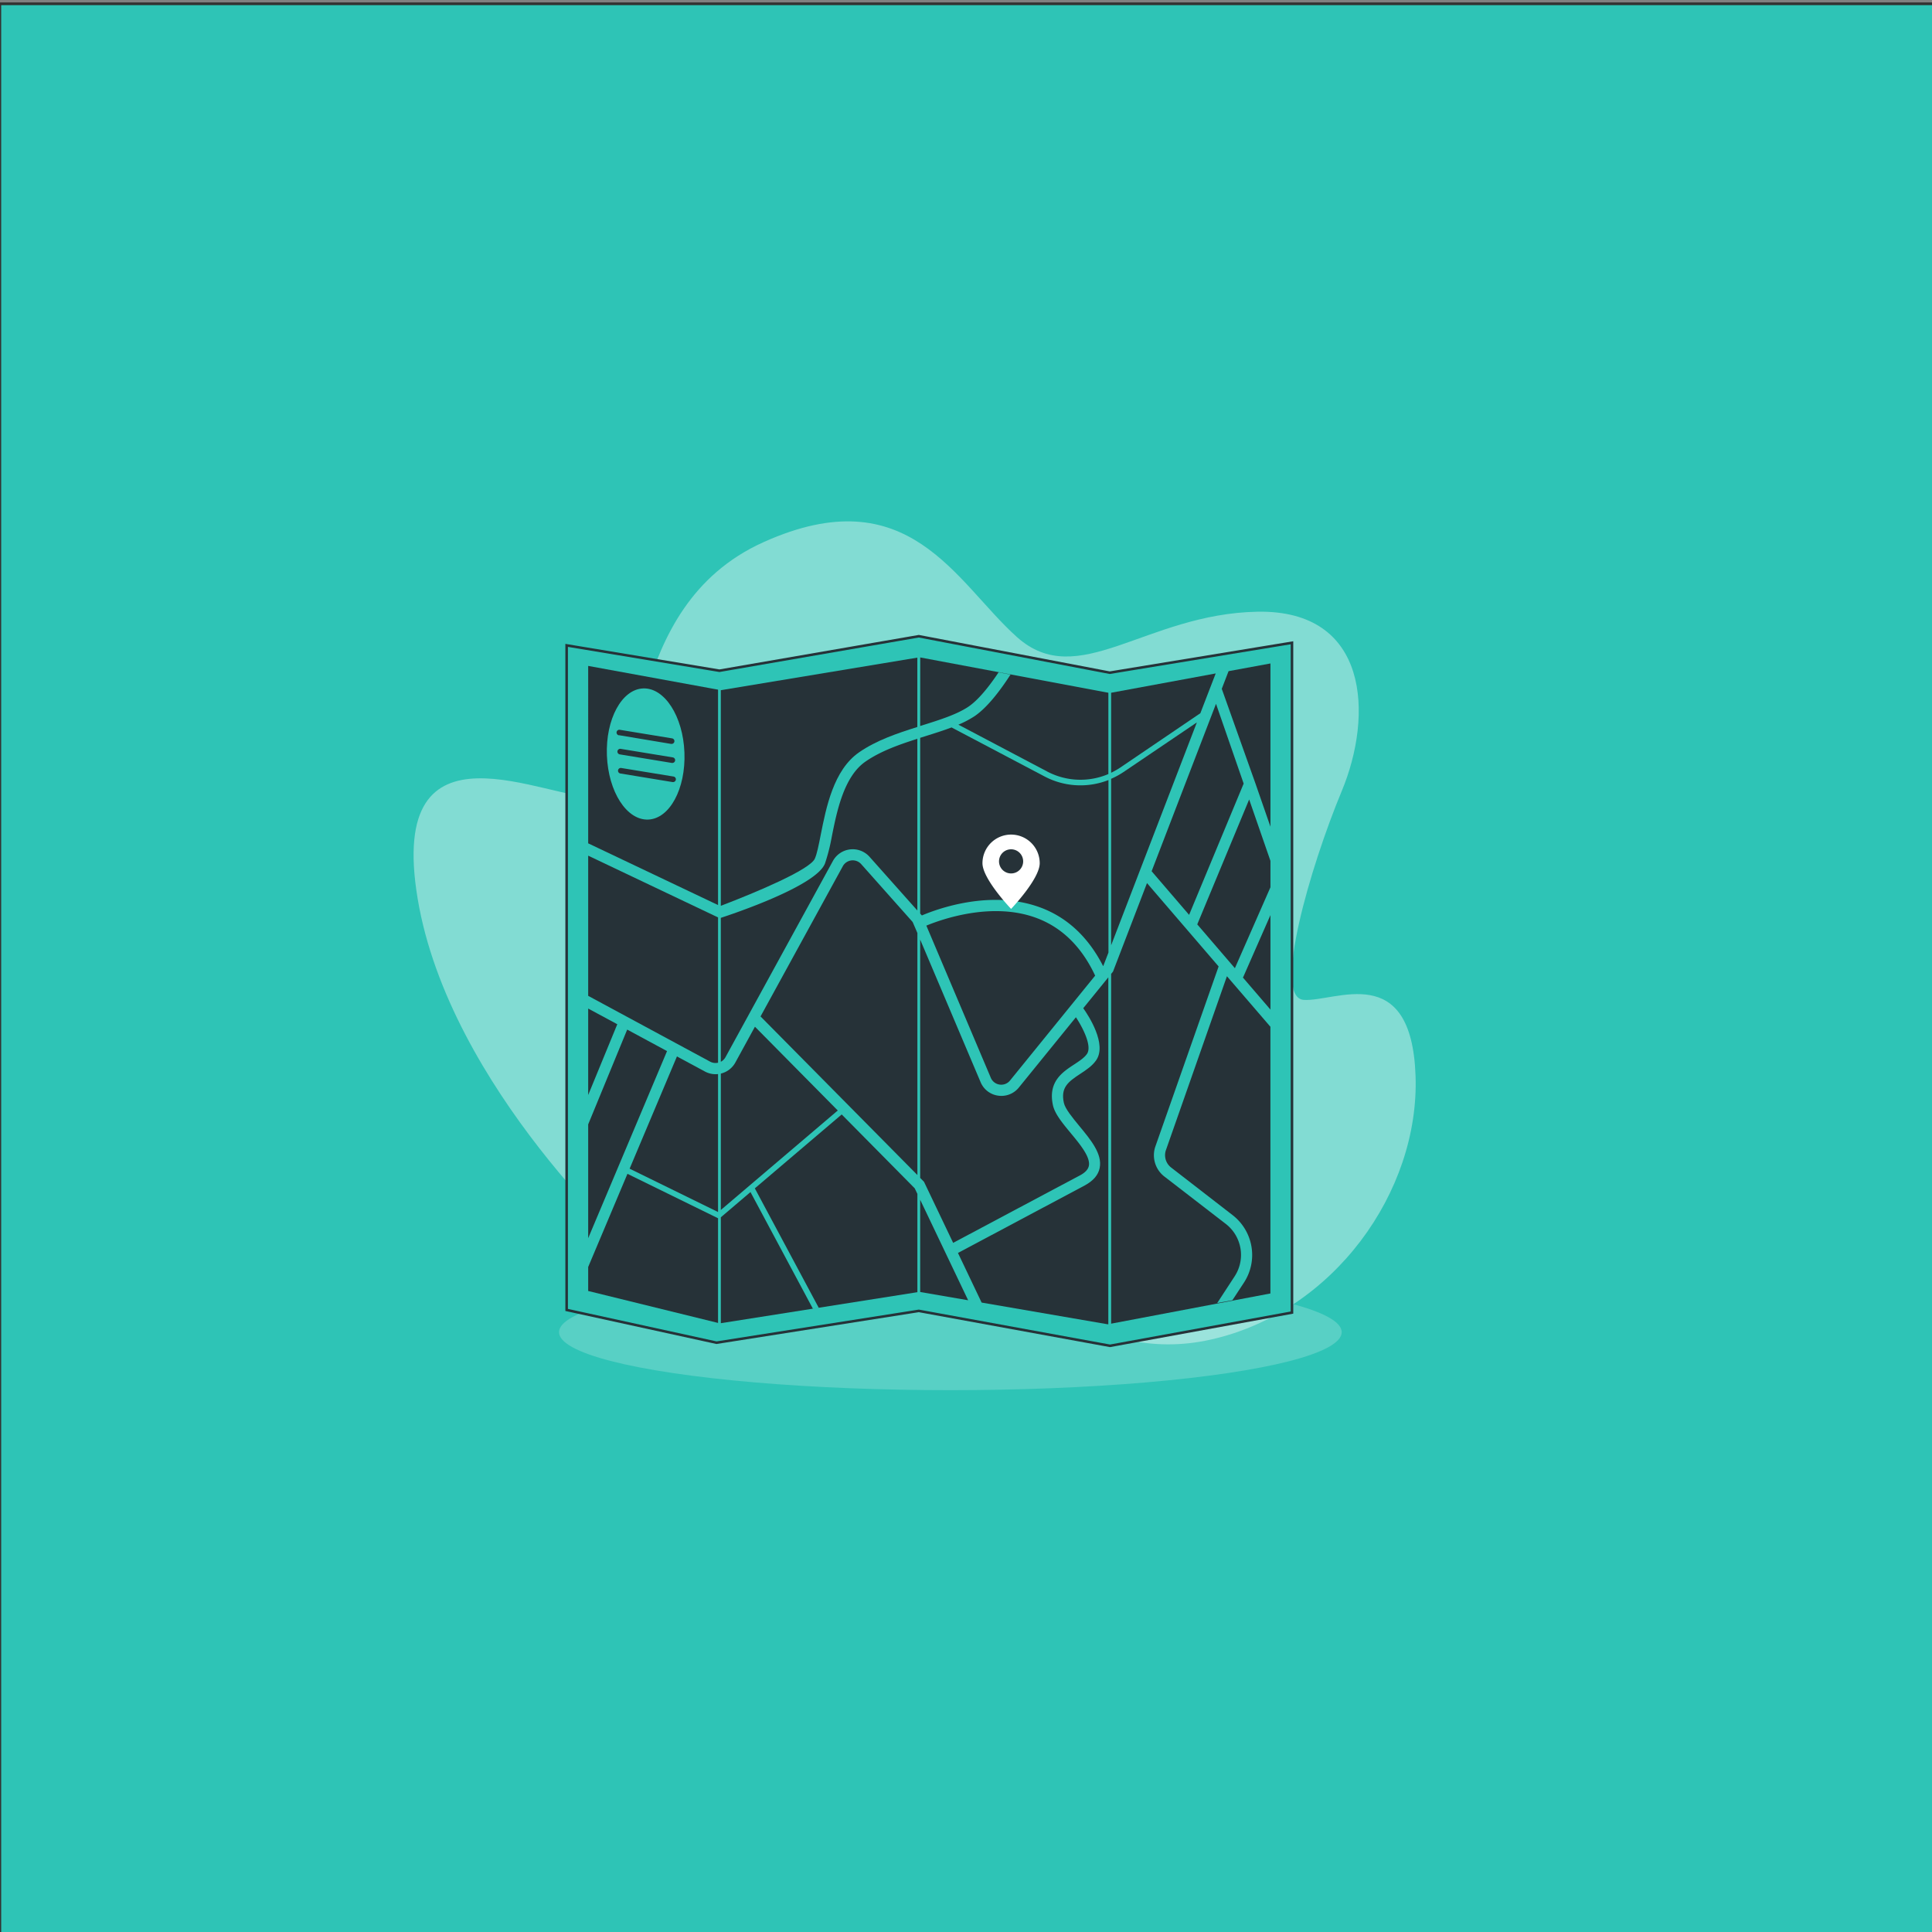<?xml version="1.0" encoding="UTF-8" standalone="no"?>
<svg
   viewBox="0 0 500 500"
   version="1.1"
   id="svg98"
   sodipodi:docname="Business Plan-bro1 - Copie2.svg"
   inkscape:export-filename="Business Plan-bro.png"
   inkscape:export-xdpi="96"
   inkscape:export-ydpi="96"
   inkscape:version="1.3.2 (091e20e, 2023-11-25, custom)"
   xml:space="preserve"
   xmlns:inkscape="http://www.inkscape.org/namespaces/inkscape"
   xmlns:sodipodi="http://sodipodi.sourceforge.net/DTD/sodipodi-0.dtd"
   xmlns="http://www.w3.org/2000/svg"
   xmlns:svg="http://www.w3.org/2000/svg"><rect x="0" y="0" width="500" height="500" fill="#808080" stroke="none"/><defs
     id="defs98"><clipPath
       id="freepik--clip-path--inject-4191"><path
         d="M137.9,293.37s-.18,9.74-.18,17.64,4.22,18.19,4.22,18.19-.18,3.86.92,6.25,5.15,7,6.25,6.8,1.47-3.31,1.65-7.17-4.77-7-4.77-10.84,1.65-12.49,2.57-17.45.73-13.6.73-13.6l-11.2-.55Z"
         style="fill:#fff;stroke:#263238;stroke-linecap:round;stroke-linejoin:round;stroke-width:0.75px"
         id="path1" /></clipPath><clipPath
       id="freepik--clip-path-2--inject-4191"><path
         d="M191.89,248.45l10.23-6.25,15.73-18a31.13,31.13,0,0,1,3.6-6.06c1.71-1.9,6.82-6.45,7.39-5.5s.95,1.14,0,2.09l-3.22,3.22s3.6,3,3.79,4a5.17,5.17,0,0,1-.57,4c-.94,1.32-1.51-.38-1.51-.38a15.33,15.33,0,0,1-2.66,3.79,4.43,4.43,0,0,1-2.65,1.14l-1.71.37s-5.3,10.81-7.77,14-4,4.93-6.06,6.06-14.59,8.15-14.59,8.15Z"
         style="fill:#fff;stroke:#263238;stroke-linecap:round;stroke-linejoin:round;stroke-width:0.75px"
         id="path2" /></clipPath><clipPath
       id="freepik--clip-path-3--inject-4191"><path
         d="M150.58,336.37s.55,15.07.55,17.27-3.31,10.84-3.31,15.25,3.31,37.09,3.31,42.6-.55,7.35,2.39,7.91,4.78.73,5.88-3.13,0-28.45,1.1-38.74,3.13-21.32,3.31-27.56a64.48,64.48,0,0,1,1.65-12.13,26.75,26.75,0,0,1-7-.74A33,33,0,0,0,150.58,336.37Z"
         style="fill:#fff;stroke:#263238;stroke-linecap:round;stroke-linejoin:round;stroke-width:0.75px"
         id="path3" /></clipPath><clipPath
       id="freepik--clip-path-4--inject-4191"><path
         d="M167.67,339.86s.73,12.5,0,16.54-2.57,6.61-2.76,11.21,2.94,41.31,2.94,45.91-2.2,5.51,2,7,19.48-3.68,19.48-5.7-9.92-2.2-11-4.78-1.14-34.89.69-44.44,4.1-27.64,4.1-27.64Z"
         style="fill:#fff;stroke:#263238;stroke-linecap:round;stroke-linejoin:round;stroke-width:0.75px"
         id="path4" /></clipPath><clipPath
       id="freepik--clip-path-5--inject-4191"><path
         d="M146.72,308.62l.35,40.78s1.84,1.65,6.62,2.39a26.49,26.49,0,0,0,9.55-.55l-.18,2.57s2.94,1.84,9.73,2,12.68-4,12.68-4l-3.1-43.35s-14.88,3.68-24.81,1.29S148.19,305.13,146.72,308.62Z"
         style="fill:#fff;stroke:#263238;stroke-linecap:round;stroke-linejoin:round;stroke-width:0.75px"
         id="path5" /></clipPath><clipPath
       id="freepik--clip-path-6--inject-4191"><path
         d="M83.86,342.27a21.69,21.69,0,0,1-.4,10.44c-1.61,6.22-1.81,9-1.21,14.85s6.22,32.1,5.62,35.71-1,4.62-.2,6.62,3.61,2.21,5.62.4,3.81-2.4,4.41-4.61-1.8-4-2.4-6-1.81-30.3-1.81-38.12a157.88,157.88,0,0,1,1.6-18.66Z"
         style="fill:#fff;stroke:#263238;stroke-linecap:round;stroke-linejoin:round;stroke-width:0.75px"
         id="path6" /></clipPath><clipPath
       id="freepik--clip-path-7--inject-4191"><path
         d="M103.72,345.08s.8,3.21-.6,9.43-2,7.23-1,14.25,9.61,37.95,10,39.76,0,4.21.2,5.61,3.81,1,5.82.61,9.43-1.81,10.84-2.61,3.41-1.41,1.2-2.41-9-1-10.23-2.61-3.41-6.42-3.41-9-4-31.73-3.4-37.55,1.61-17.85,1.61-17.85Z"
         style="fill:#fff;stroke:#263238;stroke-linecap:round;stroke-linejoin:round;stroke-width:0.75px"
         id="path7" /></clipPath><clipPath
       id="freepik--clip-path-8--inject-4191"><path
         d="M104.73,277.87a44.9,44.9,0,0,0,2.6,9.23c2,5,7,13.24,8.63,10.23s1.61-10,.8-14.45-2.4-9.23-2.4-11.43.6-4.42,0-6.22-5-3.82-5-3.82Z"
         style="fill:#fff;stroke:#263238;stroke-linecap:round;stroke-linejoin:round;stroke-width:0.75px"
         id="path8" /></clipPath><clipPath
       id="freepik--clip-path-9--inject-4191"><path
         d="M110.14,228.61s1.8,8.45,1.8,11.87-5.75,9.35-7.55,9.17-5.94-5-7.38-8.81,3.78-10.07,5.4-11.15S109.24,227.71,110.14,228.61Z"
         style="fill:#fff;stroke:#263238;stroke-linecap:round;stroke-linejoin:round;stroke-width:0.75px"
         id="path9" /></clipPath></defs><sodipodi:namedview
     id="namedview98"
     pagecolor="#ffffff"
     bordercolor="#000000"
     borderopacity="0.25"
     inkscape:showpageshadow="2"
     inkscape:pageopacity="0.0"
     inkscape:pagecheckerboard="0"
     inkscape:deskcolor="#d1d1d1"
     inkscape:zoom="1.0988439"
     inkscape:cx="190.1999"
     inkscape:cy="278.01947"
     inkscape:window-width="1920"
     inkscape:window-height="991"
     inkscape:window-x="-9"
     inkscape:window-y="-9"
     inkscape:window-maximized="1"
     inkscape:current-layer="freepik--Graphics--inject-17" /><g
     id="freepik--Graphics--inject-17" /><rect
     style="fill:#2ec4b6;fill-opacity:1;stroke:#323232;stroke-width:0.7"
     id="rect98-8"
     width="503.256"
     height="501.436"
     x="-0.043"
     y="0.981" /><g
     id="g3"
     transform="matrix(0.662,0,0,0.662,70.696,89.251)"><g
       id="freepik--background-simple--inject-4191"
       style="fill:#ffffff"><path
         d="m 142.26,355.87 c 0,0 -73.4,-65.16 -85.78,-139.39 -12.38,-74.23 51.14,-37.94 70.93,-39.59 19.79,-1.65 7.43,-74.22 64.34,-99.79 56.91,-25.57 75.05,15.67 99,37.11 23.95,21.44 50.31,-9.07 94,-9.89 43.69,-0.82 45.36,40.41 33,70.1 -12.36,29.69 -27.22,80.83 -14.85,81.65 12.37,0.82 42.1,-15.67 43.7,29.69 1.6,45.36 -32.17,92.38 -80,103.1 -47.83,10.72 -75,-28 -113,-26.39 -38,1.61 -68.81,45.23 -111.34,-6.6 z"
         style="opacity:0.4;fill:#ffffff;fill-opacity:1"
         id="path10" /><path
         d="m 142.26,355.87 c 0,0 -73.4,-65.16 -85.78,-139.39 -12.38,-74.23 51.14,-37.94 70.93,-39.59 19.79,-1.65 7.43,-74.22 64.34,-99.79 56.91,-25.57 75.05,15.67 99,37.11 23.95,21.44 50.31,-9.07 94,-9.89 43.69,-0.82 45.36,40.41 33,70.1 -12.36,29.69 -27.22,80.83 -14.85,81.65 12.37,0.82 42.1,-15.67 43.7,29.69 1.6,45.36 -32.17,92.38 -80,103.1 -47.83,10.72 -75,-28 -113,-26.39 -38,1.61 -68.81,45.23 -111.34,-6.6 z"
         style="display:none;opacity:0.4;fill:#ffffff;fill-opacity:1"
         id="path11" /></g><g
       id="freepik--Shadows--inject-4191"
       style="fill:#2ec4b6;fill-opacity:1;opacity:0.4"><g
         style="opacity:0.5;fill:#2ec4b6;fill-opacity:1"
         id="g12"><ellipse
           cx="264.74"
           cy="385.97"
           rx="152.99"
           ry="22.68"
           style="fill:#ffffff;fill-opacity:1;opacity:1"
           id="ellipse12" /></g></g><g
       id="freepik--Map--inject-4191"><polygon
         points="252.4,377.65 173.32,390.09 114.73,377.28 114.73,117.48 174.46,127.39 252.4,113.9 327.04,128.16 398.29,116.46 398.29,378.31 327.15,391.31 "
         style="fill:#2ec4b6;fill-opacity:1;stroke:#263238;stroke-miterlimit:10"
         id="polygon12" /><path
         d="m 135.2,152.6 20.36,3.4 a 0.83,0.83 0 0 0 0.22,0 1.09,1.09 0 0 0 0.14,-2.17 l -20.37,-3.34 a 1.09,1.09 0 1 0 -0.35,2.15 z"
         style="fill:#263238"
         id="path12" /><path
         d="m 168.78,284.07 -10.93,-5.89 -18.5,43.88 34.57,16.94 v -53.93 a 8.76,8.76 0 0 1 -5.14,-1 z"
         style="fill:#263238"
         id="path13" /><polygon
         points="123.15,349.23 153.98,276.09 138.4,267.68 123.15,304.75 "
         style="fill:#263238"
         id="polygon13" /><polygon
         points="123.15,369.87 173.92,382.36 173.92,341.44 138.5,324.07 123.15,360.49 "
         style="fill:#263238"
         id="polygon14" /><path
         d="m 123.15,254.49 47.7,25.74 a 4.47,4.47 0 0 0 3.07,0.4 v -56.8 l -50.77,-24.14 z"
         style="fill:#263238"
         id="path14" /><path
         d="m 136.12,165.42 a 1.09,1.09 0 1 0 -0.35,2.15 l 20.36,3.35 a 0.83,0.83 0 0 0 0.22,0 1.09,1.09 0 0 0 0.14,-2.17 z"
         style="fill:#263238"
         id="path15" /><path
         d="m 135.84,157.93 a 1.095,1.095 0 0 0 -0.36,2.16 l 20.37,3.35 h 0.22 a 1.09,1.09 0 0 0 0.13,-2.17 z"
         style="fill:#263238"
         id="path16-8" /><path
         d="m 332.42,167 a 30.27,30.27 0 0 1 -4.83,2.64 v 65.08 L 361.1,147.6 Z"
         style="fill:#263238"
         id="path17" /><polygon
         points="368.59,140.32 343.42,205.77 358.07,222.83 379.4,171.51 "
         style="fill:#263238"
         id="polygon17" /><path
         d="m 362.47,144 6,-15.55 -40.88,7.55 v 31.28 a 29.42,29.42 0 0 0 3.61,-2.06 z"
         style="fill:#263238"
         id="path18" /><polygon
         points="123.15,259.46 123.15,293.26 134.53,265.59 "
         style="fill:#263238"
         id="polygon18" /><path
         d="m 188.34,266.56 -7.66,14 a 8.79,8.79 0 0 1 -5.67,4.32 v 53.32 l 45.71,-38.89 z"
         style="fill:#263238"
         id="path19" /><path
         d="m 284,289.18 a 4.39,4.39 0 0 0 4.06,-1.59 l 33.28,-41 c -5.33,-11.41 -13.19,-19.05 -23.37,-22.7 -17.3,-6.21 -36.7,0.71 -42.62,3.15 l 25.19,59.46 a 4.39,4.39 0 0 0 3.46,2.68 z"
         style="fill:#263238"
         id="path20" /><path
         d="m 265.83,351.06 c 7.8,-4.16 49,-26.09 49.47,-26.32 2.13,-1.13 3.3,-2.38 3.58,-3.8 0.68,-3.42 -3.46,-8.42 -7.12,-12.83 -3.18,-3.84 -6.18,-7.47 -6.92,-10.85 -2,-9.2 3.71,-12.94 8.3,-15.95 2,-1.32 3.93,-2.57 5,-4.11 2.06,-3 -1.55,-10.15 -4.32,-14.34 l -22.32,27.49 a 8.76,8.76 0 0 1 -6.81,3.25 8.9,8.9 0 0 1 -1.26,-0.09 8.7,8.7 0 0 1 -6.87,-5.28 L 252.94,232.5 v 93.17 l 1.5,1.52 z"
         style="fill:#263238"
         id="path21" /><path
         d="m 218.34,192.5 a 73.34,73.34 0 0 1 -2.59,10.17 C 212.51,211.56 179.28,222.6 175,224 v 56.26 a 4.35,4.35 0 0 0 1.83,-1.8 l 42,-76.71 a 8.82,8.82 0 0 1 14.3,-1.63 l 18.7,21 V 154 c -7.2,2.3 -14.42,4.85 -20.29,8.92 -8.49,5.88 -11.21,19.58 -13.2,29.58 z"
         style="fill:#263238"
         id="path22" /><polygon
         points="389.87,222.92 379.17,247.28 378.99,247.2 389.87,259.87 "
         style="fill:#263238"
         id="polygon22" /><path
         d="m 348.94,315 a 6.1,6.1 0 0 0 2.11,6.61 l 24.1,18.66 a 19.72,19.72 0 0 1 4.43,26.22 l -4.59,7 -5.93,1.09 6.86,-10.51 a 15.32,15.32 0 0 0 -3.44,-20.37 l -24.11,-18.6 a 10.52,10.52 0 0 1 -3.58,-11.45 l 24.82,-70.65 -28,-32.59 -13.28,34.59 -0.74,0.91 v 136.74 l 62.27,-11.81 V 266.58 l -17,-19.76 z"
         style="fill:#263238"
         id="path23" /><path
         d="m 301.53,168.71 -36.32,-19.15 c -3.2,1.21 -6.65,2.29 -10.2,3.41 l -2.07,0.65 v 68.7 l 0.66,0.74 c 6.3,-2.67 26.82,-10.1 45.86,-3.28 10.75,3.85 19.14,11.61 25,23.08 l 0.08,-0.09 2,-5.19 v -67.45 a 30,30 0 0 1 -25,-1.42 z"
         style="fill:#263238"
         id="path24" /><path
         d="m 252.94,149 0.76,-0.24 c 6.86,-2.16 13.34,-4.19 17.89,-7.17 4.05,-2.66 8.35,-8.09 12,-13.57 l 4.66,0.89 C 284.13,135.3 279,142 274,145.29 a 39.55,39.55 0 0 1 -6.12,3.19 l 34.69,18.3 a 27.83,27.83 0 0 0 23.94,1 V 136 l -73.55,-13.8 z"
         style="fill:#263238"
         id="path25" /><polygon
         points="375.97,243.68 389.87,212.05 389.87,201.72 381.55,177.72 361.26,226.55 "
         style="fill:#263238"
         id="polygon25" /><polygon
         points="370.84,134.46 383.9,171.16 389.87,188.37 389.87,124.55 373.5,127.56 "
         style="fill:#263238"
         id="polygon26" /><path
         d="m 175,219.29 c 14,-5.32 34.83,-14.14 36.75,-18.42 0.83,-1.84 1.51,-5.26 2.29,-9.22 2.13,-10.73 5,-25.43 15,-32.35 6.76,-4.69 14.84,-7.41 22.79,-9.92 V 122.27 L 175,135 Z"
         style="fill:#263238"
         id="path26-6" /><path
         d="m 321.74,279.67 c -1.55,2.25 -3.92,3.8 -6.2,5.3 -4.83,3.16 -7.73,5.4 -6.43,11.35 0.52,2.35 3.32,5.73 6,9 4.49,5.42 9.12,11 8,16.47 -0.54,2.75 -2.5,5 -5.81,6.81 l -49.59,26.4 9.25,19.4 49.3,8.49 h 0.23 V 247.25 l -9.8,12.07 c 2.02,2.85 9.38,14.05 5.05,20.35 z"
         style="fill:#263238"
         id="path27" /><polygon
         points="175.01,382.46 251.85,370.34 251.85,331.91 250.81,329.74 222.26,300.86 188.3,329.75 213.27,376.41 210.98,376.77 186.6,331.2 175.01,341.06 "
         style="fill:#263238"
         id="polygon27" /><path
         d="M 123.15,194.87 173.92,219 v -84.21 l -50.77,-9.28 z m 21.5,-60.56 c 8.37,-0.32 15.59,10.9 16.13,25.06 0.54,14.16 -5.78,25.89 -14.18,26.21 -8.4,0.32 -15.59,-10.9 -16.13,-25.06 -0.54,-14.16 5.81,-25.89 14.18,-26.21 z"
         style="fill:#263238"
         id="path28" /><path
         d="m 229.88,203 a 4.43,4.43 0 0 0 -7.19,0.82 l -32.16,58.72 61.32,62 V 229.92 L 250,225.63 Z"
         style="fill:#263238"
         id="path29" /><polygon
         points="252.94,334.21 252.94,370.27 271.69,373.5 "
         style="fill:#263238"
         id="polygon29" /><path
         d="m 288.48,191.45 a 11.19,11.19 0 0 0 -11.19,11.19 c 0,6.18 11.19,17.86 11.19,17.86 0,0 11.19,-11.68 11.19,-17.86 a 11.19,11.19 0 0 0 -11.19,-11.19 z m 0,15.19 a 4.72,4.72 0 1 1 4.72,-4.72 4.72,4.72 0 0 1 -4.72,4.72 z"
         style="fill:#ffffff"
         id="path30" /></g><g
       id="freepik--character-2--inject-4191"
       style="display:none"><path
         d="m 153.92,240.77 c 0,0 1.88,4.51 3.51,5.39 1.63,0.88 3,1.62 4.76,-1 1.76,-2.62 -1.63,-6.89 -4.14,-7.64 -2.51,-0.75 -5.05,-0.38 -4.13,3.25 z"
         style="fill:#ffffff;stroke:#263238;stroke-width:0.75px;stroke-linecap:round;stroke-linejoin:round"
         id="path31" /><path
         d="m 151.13,235.31 c 0,0 -1.28,1.29 -0.18,4.41 1.1,3.12 4.22,3.31 4.78,2.39 0.56,-0.92 3.3,1.29 3.3,1.29 l 1.47,8.45 8.27,-0.74 L 169,243 Z"
         style="fill:#ffffff;stroke:#263238;stroke-width:0.75px;stroke-linecap:round;stroke-linejoin:round"
         id="path32" /><path
         d="m 137.9,293.37 c 0,0 -0.18,9.74 -0.18,17.64 0,7.9 4.22,18.19 4.22,18.19 0,0 -0.18,3.86 0.92,6.25 1.1,2.39 5.15,7 6.25,6.8 1.1,-0.2 1.47,-3.31 1.65,-7.17 0.18,-3.86 -4.77,-7 -4.77,-10.84 0,-3.84 1.65,-12.49 2.57,-17.45 0.92,-4.96 0.73,-13.6 0.73,-13.6 l -11.2,-0.55 z"
         style="fill:#ffffff"
         id="path33" /><g
         clip-path="url(#freepik--clip-path--inject-1--inject-4191)"
         id="g34"><path
           d="m 149.29,293.19 -11.2,-0.55 -0.19,0.73 c 0,0 0,1.8 -0.07,4.47 a 13.66,13.66 0 0 0 4.49,2.29 86.13,86.13 0 0 0 1,18.21 c 1.62,9.51 2.83,10.72 1.82,13.15 -1.01,2.43 0.86,6.51 2.64,7.51 1.15,0.64 2.22,-2.2 3,-4.63 -0.41,-3.53 -4.75,-6.5 -4.75,-10.11 0,-3.86 1.65,-12.49 2.57,-17.45 0.92,-4.96 0.69,-13.62 0.69,-13.62 z"
           style="opacity:0.5;mix-blend-mode:multiply;fill:#ffe357"
           id="path34" /></g><path
         d="m 137.9,293.37 c 0,0 -0.18,9.74 -0.18,17.64 0,7.9 4.22,18.19 4.22,18.19 0,0 -0.18,3.86 0.92,6.25 1.1,2.39 5.15,7 6.25,6.8 1.1,-0.2 1.47,-3.31 1.65,-7.17 0.18,-3.86 -4.77,-7 -4.77,-10.84 0,-3.84 1.65,-12.49 2.57,-17.45 0.92,-4.96 0.73,-13.6 0.73,-13.6 l -11.2,-0.55 z"
         style="fill:none;stroke:#263238;stroke-width:0.75px;stroke-linecap:round;stroke-linejoin:round"
         id="path35" /><path
         d="m 191.89,248.45 10.23,-6.25 15.73,-18 a 31.13,31.13 0 0 1 3.6,-6.06 c 1.71,-1.9 6.82,-6.45 7.39,-5.5 0.57,0.95 0.95,1.14 0,2.09 l -3.22,3.22 c 0,0 3.6,3 3.79,4 a 5.17,5.17 0 0 1 -0.57,4 c -0.94,1.32 -1.51,-0.38 -1.51,-0.38 a 15.33,15.33 0 0 1 -2.66,3.79 4.43,4.43 0 0 1 -2.65,1.14 l -1.71,0.37 c 0,0 -5.3,10.81 -7.77,14 -2.47,3.19 -4,4.93 -6.06,6.06 -2.06,1.13 -14.59,8.15 -14.59,8.15 z"
         style="fill:#ffffff"
         id="path36" /><g
         clip-path="url(#freepik--clip-path-2--inject-1--inject-4191)"
         id="g37"><path
           d="m 227.87,223.13 c -2.29,0 -1.25,2.08 -3.74,3.74 a 17.66,17.66 0 0 1 -5.41,2.29 c 0,0 -4.57,10 -11.64,14.55 -7.07,4.55 -7.06,3.74 -7.06,3.74 l -2.38,8.39 8.84,-4.93 c 2.08,-1.13 3.6,-2.84 6.06,-6.06 2.46,-3.22 7.77,-14 7.77,-14 l 1.71,-0.37 a 4.43,4.43 0 0 0 2.65,-1.14 15.33,15.33 0 0 0 2.66,-3.79 c 0,0 0.57,1.7 1.51,0.38 a 3.74,3.74 0 0 0 0.59,-1.35 c -0.27,-0.84 -0.74,-1.45 -1.56,-1.45 z"
           style="opacity:0.5;mix-blend-mode:multiply;fill:#ffe357"
           id="path37" /></g><path
         d="m 191.89,248.45 10.23,-6.25 15.73,-18 a 31.13,31.13 0 0 1 3.6,-6.06 c 1.71,-1.9 6.82,-6.45 7.39,-5.5 0.57,0.95 0.95,1.14 0,2.09 l -3.22,3.22 c 0,0 3.6,3 3.79,4 a 5.17,5.17 0 0 1 -0.57,4 c -0.94,1.32 -1.51,-0.38 -1.51,-0.38 a 15.33,15.33 0 0 1 -2.66,3.79 4.43,4.43 0 0 1 -2.65,1.14 l -1.71,0.37 c 0,0 -5.3,10.81 -7.77,14 -2.47,3.19 -4,4.93 -6.06,6.06 -2.06,1.13 -14.59,8.15 -14.59,8.15 z"
         style="fill:none;stroke:#263238;stroke-width:0.75px;stroke-linecap:round;stroke-linejoin:round"
         id="path38" /><path
         d="m 159.64,411.67 c 0,0 2.47,0.62 1.85,2.46 -0.62,1.84 -2.59,5.29 -4.19,5.17 -1.6,-0.12 2.34,-7.63 2.34,-7.63 z"
         style="fill:#ffe357;stroke:#263238;stroke-width:0.75px;stroke-linecap:round;stroke-linejoin:round"
         id="path39" /><path
         d="m 150.58,336.37 c 0,0 0.55,15.07 0.55,17.27 0,2.2 -3.31,10.84 -3.31,15.25 0,4.41 3.31,37.09 3.31,42.6 0,5.51 -0.55,7.35 2.39,7.91 2.94,0.56 4.78,0.73 5.88,-3.13 1.1,-3.86 0,-28.45 1.1,-38.74 1.1,-10.29 3.13,-21.32 3.31,-27.56 a 64.48,64.48 0 0 1 1.65,-12.13 26.75,26.75 0 0 1 -7,-0.74 33,33 0 0 0 -7.88,-0.73 z"
         style="fill:#ffffff"
         id="path40" /><g
         clip-path="url(#freepik--clip-path-3--inject-1--inject-4191)"
         id="g41"><path
           d="m 163.87,348.65 a 18.37,18.37 0 0 0 -3.54,-0.76 c -1.21,0 -5.06,0.2 -6.48,0.4 l -2.84,0.45 c 0.07,2.31 0.12,4.22 0.12,4.9 a 8.33,8.33 0 0 1 -0.25,1.59 20.69,20.69 0 0 0 4.19,1.56 c 4.25,1.21 4.85,1 4.85,1 0,0 -6.07,14.77 -5.66,20.64 0.31,4.53 1.1,29.89 1.45,41.25 1.71,0.05 2.89,-0.63 3.69,-3.42 1.1,-3.86 0,-28.45 1.1,-38.74 1.1,-10.29 3.13,-21.32 3.31,-27.56 q 0.01,-0.67 0.06,-1.31 z"
           style="opacity:0.5;mix-blend-mode:multiply;fill:#ffe357"
           id="path41" /></g><path
         d="m 150.58,336.37 c 0,0 0.55,15.07 0.55,17.27 0,2.2 -3.31,10.84 -3.31,15.25 0,4.41 3.31,37.09 3.31,42.6 0,5.51 -0.55,7.35 2.39,7.91 2.94,0.56 4.78,0.73 5.88,-3.13 1.1,-3.86 0,-28.45 1.1,-38.74 1.1,-10.29 3.13,-21.32 3.31,-27.56 a 64.48,64.48 0 0 1 1.65,-12.13 26.75,26.75 0 0 1 -7,-0.74 33,33 0 0 0 -7.88,-0.73 z"
         style="fill:none;stroke:#263238;stroke-width:0.75px;stroke-linecap:round;stroke-linejoin:round"
         id="path42" /><path
         d="m 167.67,339.86 c 0,0 0.73,12.5 0,16.54 -0.73,4.04 -2.57,6.61 -2.76,11.21 -0.19,4.6 2.94,41.31 2.94,45.91 0,4.6 -2.2,5.51 2,7 4.2,1.49 19.48,-3.68 19.48,-5.7 0,-2.02 -9.92,-2.2 -11,-4.78 -1.08,-2.58 -1.14,-34.89 0.69,-44.44 1.83,-9.55 4.1,-27.64 4.1,-27.64 z"
         style="fill:#ffffff"
         id="path43" /><g
         clip-path="url(#freepik--clip-path-4--inject-1--inject-4191)"
         id="g44"><path
           d="m 172,420.75 c 5.79,-0.08 17.31,-4.19 17.31,-5.95 0,-2 -9.92,-2.2 -11,-4.78 -1.08,-2.58 -1.14,-34.89 0.69,-44.44 0.94,-4.87 2,-11.94 2.78,-17.71 -4.69,0 -10.46,0.21 -13.82,0.32 a 53.44,53.44 0 0 1 -0.31,8.21 21.9,21.9 0 0 1 -0.64,2.54 13.45,13.45 0 0 0 5,1.7 c 0,0 -0.81,7.89 -1.42,19.83 -0.49,10.82 0.12,34.46 1.41,40.28 z"
           style="opacity:0.5;mix-blend-mode:multiply;fill:#ffe357"
           id="path44" /></g><path
         d="m 167.67,339.86 c 0,0 0.73,12.5 0,16.54 -0.73,4.04 -2.57,6.61 -2.76,11.21 -0.19,4.6 2.94,41.31 2.94,45.91 0,4.6 -2.2,5.51 2,7 4.2,1.49 19.48,-3.68 19.48,-5.7 0,-2.02 -9.92,-2.2 -11,-4.78 -1.08,-2.58 -1.14,-34.89 0.69,-44.44 1.83,-9.55 4.1,-27.64 4.1,-27.64 z"
         style="fill:none;stroke:#263238;stroke-width:0.75px;stroke-linecap:round;stroke-linejoin:round"
         id="path45" /><path
         d="m 189.35,414.8 c 0,-2 -9.92,-2.2 -11,-4.78 l 0.55,4.23 c 0,0 -1.29,1.29 -5.52,1.65 a 18.15,18.15 0 0 1 -5.66,-0.35 c -0.41,2.88 -1.34,3.73 2.17,4.95 4.21,1.5 19.46,-3.68 19.46,-5.7 z"
         style="fill:#ffe357;stroke:#263238;stroke-width:0.75px;stroke-linecap:round;stroke-linejoin:round"
         id="path46" /><path
         d="m 159.4,416.27 a 15,15 0 0 0 0.41,-2.9 c -3.27,1.57 -6.72,0.66 -8.69,-0.15 -0.07,4.18 -0.21,5.69 2.4,6.18 2.94,0.6 4.78,0.73 5.88,-3.13 z"
         style="fill:#ffe357;stroke:#263238;stroke-width:0.75px;stroke-linecap:round;stroke-linejoin:round"
         id="path47" /><path
         d="m 146.72,308.62 0.35,40.78 c 0,0 1.84,1.65 6.62,2.39 a 26.49,26.49 0 0 0 9.55,-0.55 l -0.18,2.57 c 0,0 2.94,1.84 9.73,2 6.79,0.16 12.68,-4 12.68,-4 l -3.1,-43.35 c 0,0 -14.88,3.68 -24.81,1.29 -9.93,-2.39 -9.37,-4.62 -10.84,-1.13 z"
         style="fill:#ffffff"
         id="path48" /><g
         clip-path="url(#freepik--clip-path-5--inject-1--inject-4191)"
         id="g50"><path
           d="m 175.05,351.76 -0.16,4 a 24.36,24.36 0 0 0 10.58,-3.95 l -3.1,-43.35 c 0,0 -14.88,3.68 -24.81,1.29 -9.93,-2.39 -9.37,-4.6 -10.84,-1.11 l 0.06,6.24 a 33.54,33.54 0 0 0 9.33,3.7 c 7.48,1.87 16.61,0.7 16.61,0.7 l 2.33,12.63 a 19.37,19.37 0 0 1 0.94,3.5 8.42,8.42 0 0 1 -0.47,3.51 c 0,0 1.87,5.85 1.87,8.65 a 5.17,5.17 0 0 1 -2.34,4.19 z"
           style="mix-blend-mode:multiply;fill:#ffe357"
           id="path49" /><path
           d="m 175.05,351.76 -0.16,4 a 24.36,24.36 0 0 0 10.58,-3.95 l -3.1,-43.35 c 0,0 -14.88,3.68 -24.81,1.29 -9.93,-2.39 -9.37,-4.6 -10.84,-1.11 l 0.06,6.24 a 33.54,33.54 0 0 0 9.33,3.7 c 7.48,1.87 16.61,0.7 16.61,0.7 l 2.33,12.63 a 19.37,19.37 0 0 1 0.94,3.5 8.42,8.42 0 0 1 -0.47,3.51 c 0,0 1.87,5.85 1.87,8.65 a 5.17,5.17 0 0 1 -2.34,4.19 z"
           style="opacity:0.1;mix-blend-mode:multiply;fill:#2ec4b6;fill-opacity:1"
           id="path50" /></g><path
         d="m 146.72,308.62 0.35,40.78 c 0,0 1.84,1.65 6.62,2.39 a 26.49,26.49 0 0 0 9.55,-0.55 l -0.18,2.57 c 0,0 2.94,1.84 9.73,2 6.79,0.16 12.68,-4 12.68,-4 l -3.1,-43.35 c 0,0 -14.88,3.68 -24.81,1.29 -9.93,-2.39 -9.37,-4.62 -10.84,-1.13 z"
         style="fill:none;stroke:#263238;stroke-width:0.75px;stroke-linecap:round;stroke-linejoin:round"
         id="path51" /><polyline
         points="155.17 319.83 162.34 321.12 162.71 339.13"
         style="fill:none;stroke:#263238;stroke-width:0.75px;stroke-linecap:round;stroke-linejoin:round"
         id="polyline51" /><path
         d="m 182.63,330.69 c 0,0 -0.67,1.12 -4.72,1.57 -4.05,0.45 -6.29,-0.22 -6.51,0.68 -0.22,0.9 0.44,5.39 0.44,5.39 a 13.55,13.55 0 0 0 11,-1.35"
         style="fill:none;stroke:#263238;stroke-width:0.75px;stroke-linecap:round;stroke-linejoin:round"
         id="path52" /><path
         d="m 172.29,341 c 0,0 -0.67,9.66 0.45,10.11"
         style="fill:none;stroke:#263238;stroke-width:0.75px;stroke-linecap:round;stroke-linejoin:round"
         id="path53" /><path
         d="m 148,345.52 c 0,0 4.5,4.72 15.06,2.48 0,0 10.56,7.64 20.45,-0.68"
         style="fill:none;stroke:#263238;stroke-width:0.75px;stroke-linecap:round;stroke-linejoin:round"
         id="path54" /><line
         x1="162.63"
         y1="341.7"
         x2="162.63"
         y2="346.87"
         style="fill:none;stroke:#263238;stroke-width:0.75px;stroke-linecap:round;stroke-linejoin:round"
         id="line54" /><path
         d="m 139,284.92 a 3.4,3.4 0 0 0 -2.21,1.66 c -0.55,1.28 -1.65,5.14 -0.92,6.24 a 9.92,9.92 0 0 0 5.88,3.13 13.53,13.53 0 0 0 5.33,-0.56 l 0.92,-7.71 c 0,0 -7.34,0.55 -9,-2.76 z"
         style="fill:#ffffff;stroke:#263238;stroke-width:0.75px;stroke-linecap:round;stroke-linejoin:round"
         id="path55" /><path
         d="m 191.28,247.26 c 0,0 -1.24,-1.65 0,-2.48 1.24,-0.83 5.6,-3.31 6.84,-2.9 1.24,0.41 4.14,3.52 4.56,6.63 0.42,3.11 1.24,5.59 0.2,6.42 -1.04,0.83 -4.76,4.76 -6,5 -1.24,0.24 -1.66,-1.45 -1.66,-1.45 z"
         style="fill:#ffffff;stroke:#263238;stroke-width:0.75px;stroke-linecap:round;stroke-linejoin:round"
         id="path56" /><path
         d="m 157.38,252 c 0,0 -10.66,5.33 -11.58,7.54 -0.92,2.21 -8.26,26.27 -7.53,27.37 a 6,6 0 0 0 4.41,2.94 23.58,23.58 0 0 0 4,0.55 l -1.28,17.83 c 0,0 4.59,9.37 20,7.35 15.41,-2.02 21.13,-8.46 21.13,-8.46 l -5.14,-38.95 c 0,0 16.72,-10.1 16.9,-12.31 0.18,-2.21 -0.55,-7.53 -2,-9 a 3.29,3.29 0 0 0 -4,-0.74 100,100 0 0 1 -11.76,4.23 c -0.73,0 -4.59,-0.74 -5.51,-0.74 -0.92,0 -8.45,1.11 -9.56,1.11 -1.11,0 -8.08,1.28 -8.08,1.28 z"
         style="fill:#ffe357;stroke:#263238;stroke-width:0.75px;stroke-linecap:round;stroke-linejoin:round"
         id="path57" /><path
         d="m 157.38,252 c 0,0 -10.66,5.33 -11.58,7.54 -0.92,2.21 -8.26,26.27 -7.53,27.37 a 6,6 0 0 0 4.41,2.94 23.58,23.58 0 0 0 4,0.55 l -1.28,17.83 c 0,0 4.59,9.37 20,7.35 15.41,-2.02 21.13,-8.46 21.13,-8.46 l -5.14,-38.95 c 0,0 16.72,-10.1 16.9,-12.31 0.18,-2.21 -0.55,-7.53 -2,-9 a 3.29,3.29 0 0 0 -4,-0.74 100,100 0 0 1 -11.76,4.23 c -0.73,0 -4.59,-0.74 -5.51,-0.74 -0.92,0 -8.45,1.11 -9.56,1.11 -1.11,0 -8.08,1.28 -8.08,1.28 z"
         style="opacity:0.3;fill:#ffffff;fill-opacity:1;stroke:#263238;stroke-width:0.75px;stroke-linecap:round;stroke-linejoin:round"
         id="path58" /><path
         d="m 156.46,253.32 1.65,-2.94 c 0,0 4.78,-1.66 8.27,-2.57 3.49,-0.91 5.52,-1.29 5.52,-1.29 l 1.8,3.69 z"
         style="fill:#ffffff;stroke:#263238;stroke-width:0.75px;stroke-linecap:round;stroke-linejoin:round"
         id="path59" /><path
         d="m 183.1,280.33 -4.41,26.46 c 0,0 5.33,-0.55 7.9,0.36 z"
         style="fill:#ffffff;stroke:#263238;stroke-width:0.75px;stroke-linecap:round;stroke-linejoin:round"
         id="path60" /><path
         d="m 181.45,268.2 c 0,0 -6,12.14 -8.93,15.51"
         style="fill:none;stroke:#263238;stroke-width:0.75px;stroke-linecap:round;stroke-linejoin:round"
         id="path61" /><path
         d="m 177.91,275.17 c 0,0 -2.24,12.36 -4.49,17.31"
         style="fill:none;stroke:#263238;stroke-width:0.75px;stroke-linecap:round;stroke-linejoin:round"
         id="path62" /><line
         x1="146.67"
         y1="289.11"
         x2="146.9"
         y2="268.43"
         style="fill:none;stroke:#263238;stroke-width:0.75px;stroke-linecap:round;stroke-linejoin:round"
         id="line62" /><path
         d="m 157.38,218.77 a 5.76,5.76 0 0 0 -5.33,-0.36 c -2.94,1.28 -3.49,9.18 -2.76,14.33 0.73,5.15 8.09,9.74 10.48,11.76 2.39,2.02 5.88,1.65 9,0 3.12,-1.65 7.72,-9.92 6.25,-17.46 -1.47,-7.54 -2.94,-11.76 -8.82,-11.94 -5.88,-0.18 -8.45,1.1 -8.82,3.67 z"
         style="fill:#ffffff;stroke:#263238;stroke-width:0.75px;stroke-linecap:round;stroke-linejoin:round"
         id="path63" /><path
         d="m 154.5,239.88 a 21.91,21.91 0 0 1 -2.35,-2.72 c -0.62,-1 0.37,-0.62 2.1,0.12 1.73,0.74 -2.35,-3.09 -2.72,-6.56 -0.37,-3.47 5.81,-4.21 8.54,-2.48 a 21,21 0 0 1 4.45,3.84 c 0,0 -0.12,-6.19 2.35,-5.82 2.47,0.37 2.85,5.2 2.85,5.2 0,0 3.09,-6.19 3.46,-4.21 0.37,1.98 -1.6,9.41 -1.6,9.41 0,0 2.22,-6.06 2.72,-3.59 0.5,2.47 -3.26,9.86 -5.53,11.43 -2.27,1.57 -6.72,2.06 -8.58,0.7 a 69.56,69.56 0 0 1 -5.69,-5.32 z"
         style="mix-blend-mode:multiply;fill:#ffe357"
         id="path64" /><path
         d="m 173.08,222.86 a 18.83,18.83 0 0 1 -1.63,10.65 c -2.63,5.76 -3.75,6 -3.75,6"
         style="fill:none;stroke:#263238;stroke-width:0.5px;stroke-linecap:round;stroke-miterlimit:10"
         id="path65" /><path
         d="m 173.46,235.38 c 0,0 -2.51,5.26 -5.76,7"
         style="fill:none;stroke:#263238;stroke-width:0.5px;stroke-linecap:round;stroke-miterlimit:10"
         id="path66" /><path
         d="m 158.3,220.23 c 0,0 3.76,2.75 4.14,6.14"
         style="fill:none;stroke:#263238;stroke-width:0.5px;stroke-linecap:round;stroke-miterlimit:10"
         id="path67" /><path
         d="m 150.41,232.63 a 13.76,13.76 0 0 0 6.51,6.76 c 4.76,2.26 6.64,-0.37 6.64,-0.37"
         style="fill:none;stroke:#263238;stroke-width:0.5px;stroke-linecap:round;stroke-miterlimit:10"
         id="path68" /><path
         d="m 158.68,242.52 a 10.26,10.26 0 0 0 7.64,0.13"
         style="fill:none;stroke:#263238;stroke-width:0.5px;stroke-linecap:round;stroke-miterlimit:10"
         id="path69" /></g><g
       id="freepik--character-1--inject-4191"
       style="display:none"><path
         d="m 99.13,402.07 c 0,0 3.87,0.84 3.07,2.25 -0.8,1.41 -1.67,1.18 -1.67,1.18 a 12.07,12.07 0 0 0 -1.4,-3.43 z"
         style="fill:#ffffff;stroke:#263238;stroke-width:0.75px;stroke-linecap:round;stroke-linejoin:round"
         id="path70" /><path
         d="m 87.55,408.06 c 0,0 -2.21,1.6 -0.6,3.41 1.61,1.81 5,2 7.42,0.4 2.42,-1.6 6.62,-4.21 8,-5.82 1.38,-1.61 -0.6,-3.81 -3.21,-4.21 -2.61,-0.4 -11.61,6.22 -11.61,6.22 z"
         style="fill:#ffffff;stroke:#263238;stroke-width:0.75px;stroke-linecap:round;stroke-linejoin:round"
         id="path71" /><path
         d="m 83.86,342.27 a 21.69,21.69 0 0 1 -0.4,10.44 c -1.61,6.22 -1.81,9 -1.21,14.85 0.6,5.85 6.22,32.1 5.62,35.71 -0.6,3.61 -1,4.62 -0.2,6.62 0.8,2 3.61,2.21 5.62,0.4 2.01,-1.81 3.81,-2.4 4.41,-4.61 0.6,-2.21 -1.8,-4 -2.4,-6 -0.6,-2 -1.81,-30.3 -1.81,-38.12 a 157.88,157.88 0 0 1 1.6,-18.66 z"
         style="fill:#ffffff"
         id="path72" /><g
         clip-path="url(#freepik--clip-path-6--inject-1--inject-4191)"
         id="g73"><path
           d="m 93.49,361.54 a 157.88,157.88 0 0 1 1.6,-18.66 l -11.23,-0.61 a 17.19,17.19 0 0 1 0.42,4.69 c 0.73,0.21 1.53,0.43 2.3,0.6 a 17.65,17.65 0 0 0 3.57,0.54 c 0,0 -1.43,6.61 -2.32,12.15 -0.89,5.54 -0.36,20.37 2,28.94 2.36,8.57 1.61,13.58 2.15,15.72 0.54,2.14 0.67,4.72 -0.85,6.52 a 4.91,4.91 0 0 0 2.2,-1.14 c 2,-1.8 3.81,-2.4 4.41,-4.61 0.6,-2.21 -1.8,-4 -2.4,-6 -0.6,-2 -1.85,-30.32 -1.85,-38.14 z"
           style="opacity:0.5;mix-blend-mode:multiply;fill:#ffe357"
           id="path73" /></g><path
         d="m 83.86,342.27 a 21.69,21.69 0 0 1 -0.4,10.44 c -1.61,6.22 -1.81,9 -1.21,14.85 0.6,5.85 6.22,32.1 5.62,35.71 -0.6,3.61 -1,4.62 -0.2,6.62 0.8,2 3.61,2.21 5.62,0.4 2.01,-1.81 3.81,-2.4 4.41,-4.61 0.6,-2.21 -1.8,-4 -2.4,-6 -0.6,-2 -1.81,-30.3 -1.81,-38.12 a 157.88,157.88 0 0 1 1.6,-18.66 z"
         style="display:inline;fill:none;stroke:#263238;stroke-width:0.75px;stroke-linecap:round;stroke-linejoin:round"
         id="path74" /><path
         d="m 95.7,400.56 a 5.86,5.86 0 0 1 4.14,2.44 c 1.4,2.21 1.07,2.51 1.07,2.51 l -4,2.41 c 0,0 -0.61,-1.54 -1.21,-7.36 z"
         style="display:inline;fill:#ffe357;stroke:#263238;stroke-width:0.75px;stroke-linecap:round;stroke-linejoin:round"
         id="path75" /><path
         d="m 112.33,414.13 c 0,0 -1.4,0.61 0.2,2 1.6,1.39 5.82,0.4 11,-0.6 5.18,-1 9.43,-3.21 9.63,-4.62 0.2,-1.41 -4.41,-1.4 -4.41,-1.4 z"
         style="display:inline;fill:#ffffff;stroke:#263238;stroke-width:0.75px;stroke-linecap:round;stroke-linejoin:round"
         id="path76" /><path
         d="m 103.72,345.08 c 0,0 0.8,3.21 -0.6,9.43 -1.4,6.22 -2,7.23 -1,14.25 1,7.02 9.61,37.95 10,39.76 0.39,1.81 0,4.21 0.2,5.61 0.2,1.4 3.81,1 5.82,0.61 2.01,-0.39 9.43,-1.81 10.84,-2.61 1.41,-0.8 3.41,-1.41 1.2,-2.41 -2.21,-1 -9,-1 -10.23,-2.61 -1.23,-1.61 -3.41,-6.42 -3.41,-9 0,-2.58 -4,-31.73 -3.4,-37.55 0.6,-5.82 1.61,-17.85 1.61,-17.85 z"
         style="display:inline;fill:#ffffff"
         id="path77" /><g
         clip-path="url(#freepik--clip-path-7--inject-1--inject-4191)"
         id="g78"><path
           d="m 130.19,409.72 c -2.21,-1 -9,-1 -10.23,-2.61 -1.23,-1.61 -3.41,-6.42 -3.41,-9 0,-2.58 -4,-31.73 -3.4,-37.55 0.6,-5.82 1.61,-17.85 1.61,-17.85 l -11,2.4 a 17.32,17.32 0 0 1 0.06,5.54 7.05,7.05 0 0 0 1.38,0.16 c 2.14,0 6.07,-0.18 6.07,-0.18 0,0 -3.57,10.54 -3.39,17.87 0.18,7.33 7.15,37 7.86,39.48 a 18.05,18.05 0 0 1 0.89,5.9 9.68,9.68 0 0 1 -0.08,1.15 c 0.6,-0.07 1.16,-0.17 1.64,-0.26 2,-0.41 9.43,-1.81 10.84,-2.61 1.41,-0.8 3.37,-1.44 1.16,-2.44 z"
           style="opacity:0.5;mix-blend-mode:multiply;fill:#ffe357"
           id="path78" /></g><path
         d="m 103.72,345.08 c 0,0 0.8,3.21 -0.6,9.43 -1.4,6.22 -2,7.23 -1,14.25 1,7.02 9.61,37.95 10,39.76 0.39,1.81 0,4.21 0.2,5.61 0.2,1.4 3.81,1 5.82,0.61 2.01,-0.39 9.43,-1.81 10.84,-2.61 1.41,-0.8 3.41,-1.41 1.2,-2.41 -2.21,-1 -9,-1 -10.23,-2.61 -1.23,-1.61 -3.41,-6.42 -3.41,-9 0,-2.58 -4,-31.73 -3.4,-37.55 0.6,-5.82 1.61,-17.85 1.61,-17.85 z"
         style="fill:none;stroke:#263238;stroke-width:0.75px;stroke-linecap:round;stroke-linejoin:round"
         id="path79" /><path
         d="m 128,408.92 c 0,0 -2.33,-2.4 -6.78,-1.06 0,0 1.37,0.25 1.37,2.46 0,2.21 0,4.46 0,4.46 l 4.79,-1.25 a 4.27,4.27 0 0 0 0.62,-4.61 z"
         style="fill:#ffe357;stroke:#263238;stroke-width:0.75px;stroke-linecap:round;stroke-linejoin:round"
         id="path80" /><path
         d="m 77.6,271.27 c 0,0 -2.83,9.43 -2.36,13.21 0.47,3.78 0.76,8.52 2.83,8.52 2.07,0 6.37,-19.34 6.61,-20.76 0.24,-1.42 -7.08,-0.97 -7.08,-0.97 z"
         style="fill:#ffffff;stroke:#263238;stroke-width:0.75px;stroke-linecap:round;stroke-linejoin:round"
         id="path81" /><polygon
         points="87.31,264.24 82.05,260.01 76.77,272.68 87.89,276.89 "
         style="fill:#ffffff;stroke:#263238;stroke-width:0.75px;stroke-linecap:round;stroke-linejoin:round"
         id="polygon81" /><path
         d="m 95.7,243.56 a 16.21,16.21 0 0 1 -0.4,5.82 c -0.81,2.2 -13.25,8.22 -13.25,10.63 0,2.41 4.42,32.3 4.42,32.3 0,0 3,2.81 10.43,2.61 7.43,-0.2 9.23,-4.21 9.23,-4.21 0,0 4,-29.3 1.81,-32.1 -2.19,-2.8 -7,-7 -7.63,-8 -0.63,-1 1,-7.83 1,-7.83 0,0 -0.8,-2 -4.61,-2.2 -3.81,-0.2 -1,2.98 -1,2.98 z"
         style="fill:#ffffff;stroke:#263238;stroke-width:0.75px;stroke-linecap:round;stroke-linejoin:round"
         id="path82" /><path
         d="m 102,252.42 a 15.41,15.41 0 0 1 -1.69,-1.84 c -0.6,-1 1,-7.83 1,-7.83 0,0 -0.8,-2 -4.61,-2.2 -3.81,-0.2 -1,3 -1,3 a 16.21,16.21 0 0 1 -0.4,5.82 c -0.24,0.64 -1.47,1.61 -3.08,2.71 a 8.63,8.63 0 0 0 5.28,1.92 10.23,10.23 0 0 0 4.5,-1.58 z"
         style="fill:#ffffff;stroke:#263238;stroke-width:0.75px;stroke-linecap:round;stroke-linejoin:round"
         id="path83" /><path
         d="m 104.73,277.87 a 44.9,44.9 0 0 0 2.6,9.23 c 2,5 7,13.24 8.63,10.23 1.63,-3.01 1.61,-10 0.8,-14.45 -0.81,-4.45 -2.4,-9.23 -2.4,-11.43 0,-2.2 0.6,-4.42 0,-6.22 -0.6,-1.8 -5,-3.82 -5,-3.82 z"
         style="fill:#ffffff"
         id="path84" /><g
         clip-path="url(#freepik--clip-path-8--inject-1--inject-4191)"
         id="g85"><path
           d="m 116,297.33 c 1.61,-3 1.61,-10 0.8,-14.45 -0.81,-4.45 -2.4,-9.23 -2.4,-11.43 0,-2.2 0.6,-4.42 0,-6.22 -0.6,-1.8 -5,-3.82 -5,-3.82 l -4.61,16.46 a 37.35,37.35 0 0 0 1,4.43 l 5.75,-2.77 c 0,0 3.72,8.65 4.11,13.23 a 15.76,15.76 0 0 1 -0.49,5.21 1,1 0 0 0 0.84,-0.64 z"
           style="opacity:0.5;mix-blend-mode:multiply;fill:#ffe357"
           id="path85" /></g><path
         d="m 104.73,277.87 a 44.9,44.9 0 0 0 2.6,9.23 c 2,5 7,13.24 8.63,10.23 1.63,-3.01 1.61,-10 0.8,-14.45 -0.81,-4.45 -2.4,-9.23 -2.4,-11.43 0,-2.2 0.6,-4.42 0,-6.22 -0.6,-1.8 -5,-3.82 -5,-3.82 z"
         style="fill:none;stroke:#263238;stroke-width:0.75px;stroke-linecap:round;stroke-linejoin:round"
         id="path86" /><path
         d="m 112.15,273.05 c 0,0 2.81,8.63 3.81,11.64"
         style="fill:#ffffff;stroke:#263238;stroke-width:0.75px;stroke-linecap:round;stroke-linejoin:round"
         id="path87" /><path
         d="m 107.94,258.61 c 0,0 0.6,0.2 1.4,2.8 0.8,2.6 3.85,11.81 3.85,11.81 l -2.37,2.39 a 19.16,19.16 0 0 1 -5,3.65 l -1.25,0.61 -2.4,-7.42"
         style="fill:#ffffff;stroke:#263238;stroke-width:0.75px;stroke-linecap:round;stroke-linejoin:round"
         id="path88" /><path
         d="m 110.14,228.61 c 0,0 1.8,8.45 1.8,11.87 0,3.42 -5.75,9.35 -7.55,9.17 -1.8,-0.18 -5.94,-5 -7.38,-8.81 -1.44,-3.81 3.78,-10.07 5.4,-11.15 1.62,-1.08 6.83,-1.98 7.73,-1.08 z"
         style="fill:#ffffff"
         id="path89" /><g
         clip-path="url(#freepik--clip-path-9--inject-1--inject-4191)"
         id="g90"><path
           d="m 111.4,235.43 c -0.53,-3.38 -1.26,-6.82 -1.26,-6.82 -0.9,-0.9 -6.11,0 -7.73,1.08 -1.38,0.92 -5.38,5.65 -5.62,9.37 3.29,-0.06 8.13,-0.87 14.61,-3.63 z"
           style="opacity:0.5;mix-blend-mode:multiply;fill:#ffe357"
           id="path90" /></g><path
         d="m 110.14,228.61 c 0,0 1.8,8.45 1.8,11.87 0,3.42 -5.75,9.35 -7.55,9.17 -1.8,-0.18 -5.94,-5 -7.38,-8.81 -1.44,-3.81 3.78,-10.07 5.4,-11.15 1.62,-1.08 6.83,-1.98 7.73,-1.08 z"
         style="fill:none;stroke:#263238;stroke-width:0.75px;stroke-linecap:round;stroke-linejoin:round"
         id="path91" /><path
         d="m 107.32,235.51 c 0,0.71 -0.31,1.29 -0.69,1.29 -0.38,0 -0.69,-0.58 -0.69,-1.29 0,-0.71 0.31,-1.28 0.69,-1.28 0.38,0 0.69,0.57 0.69,1.28 z"
         style="fill:#263238"
         id="path92" /><path
         d="m 110.79,234.42 c 0,0.71 -0.31,1.29 -0.7,1.29 -0.39,0 -0.69,-0.58 -0.69,-1.29 0,-0.71 0.31,-1.28 0.69,-1.28 0.38,0 0.7,0.57 0.7,1.28 z"
         style="fill:#263238"
         id="path93" /><path
         d="m 109.19,233.74 a 10,10 0 0 0 0.53,4 c 0.75,1.92 1.28,2.46 0.75,3 -0.53,0.54 -1.6,0.21 -1.6,0.21"
         style="fill:none;stroke:#263238;stroke-width:0.75px;stroke-linecap:round;stroke-linejoin:round"
         id="path94" /><path
         d="m 108.44,243.87 c 0,0 -2.32,0.36 -2.8,-1.69"
         style="fill:none;stroke:#263238;stroke-width:0.75px;stroke-linecap:round;stroke-linejoin:round"
         id="path95" /><path
         d="m 105.14,233.53 a 1.69,1.69 0 0 1 2.24,-1.39"
         style="fill:none;stroke:#263238;stroke-width:0.75px;stroke-linecap:round;stroke-linejoin:round"
         id="path96" /><path
         d="m 109.3,232 c 0,0 0.64,-1.28 1.28,-0.53"
         style="fill:none;stroke:#263238;stroke-width:0.75px;stroke-linecap:round;stroke-linejoin:round"
         id="path97" /><path
         d="m 104.75,229.69 c -4.14,-7.55 -14,-3.24 -19.07,2.34 -5.07,5.58 -6.08,11.78 -3.38,15.38 2.7,3.6 8.18,6.48 14.7,1.59 3.92,-2.94 6,-9.41 6.94,-14.06 0.09,2.54 -0.07,6.37 -1.52,8.66 a 0.26,0.26 0 0 0 0.08,0.36 0.33,0.33 0 0 0 0.14,0 0.29,0.29 0 0 0 0.22,-0.12 c 2,-3.24 1.66,-9.12 1.48,-11 0.29,-1.84 0.41,-3.15 0.41,-3.15 z"
         style="fill:#263238"
         id="path98" /><path
         d="m 86.47,292.31 c 0,0 -7.83,13.85 -8.83,20.27 -1,6.42 -0.4,28.89 -0.4,28.89 0,0 2.2,2.21 9,2.61 6.8,0.4 10.23,-0.6 10.23,-0.6 l 0.8,2.21 c 0,0 7,2.2 13.44,0.6 6.44,-1.6 8.83,-3.81 8.83,-3.81 0,0 0,-17.06 -5.82,-31.91 -5.82,-14.85 -7.62,-19.86 -7.62,-19.86 0,0 -8,6.22 -19.63,1.6 z"
         style="fill:#ffe357;stroke:#263238;stroke-width:0.75px;stroke-linecap:round;stroke-linejoin:round"
         id="path99" /><path
         d="m 86.47,292.31 c 0,0 -7.83,13.85 -8.83,20.27 -1,6.42 -0.4,28.89 -0.4,28.89 0,0 2.2,2.21 9,2.61 6.8,0.4 10.23,-0.6 10.23,-0.6 l 0.8,2.21 c 0,0 7,2.2 13.44,0.6 6.44,-1.6 8.83,-3.81 8.83,-3.81 0,0 0,-17.06 -5.82,-31.91 -5.82,-14.85 -7.62,-19.86 -7.62,-19.86 0,0 -8,6.22 -19.63,1.6 z"
         style="opacity:0.2;fill:#2ec4b6;fill-opacity:1;stroke:#263238;stroke-width:0.75px;stroke-linecap:round;stroke-linejoin:round"
         id="path100" /><path
         d="m 77,337.06 c 0,0 9.63,5.62 20.06,2"
         style="fill:none;stroke:#263238;stroke-width:0.75px;stroke-linecap:round;stroke-linejoin:round"
         id="path101" /><polyline
         points="89.68 317.39 95.09 320 97.3 341.27"
         style="fill:none;stroke:#263238;stroke-width:0.75px;stroke-linecap:round;stroke-linejoin:round"
         id="polyline101" /><path
         d="m 97.5,338.26 a 20.5,20.5 0 0 0 20.27,-1"
         style="fill:none;stroke:#263238;stroke-width:0.75px;stroke-linecap:round;stroke-linejoin:round"
         id="path102" /><path
         d="m 106.71,301.3 a 84.07,84.07 0 0 1 7.68,32.49"
         style="fill:none;stroke:#263238;stroke-width:0.5px;stroke-linecap:round;stroke-miterlimit:10"
         id="path103" /><path
         d="m 88.47,254.79 c 0,0 -4.61,10.64 -6,14.85 -1.39,4.21 -1.6,5 -1.6,5 l 3.61,-0.4 7.76,-22.17 c 0,0 -1.96,1.32 -3.77,2.72 z"
         style="fill:#ffe357;stroke:#263238;stroke-width:0.75px;stroke-linecap:round;stroke-linejoin:round"
         id="path104" /><path
         d="m 102.72,253.39 c 0,0 -4.82,7.61 -6.02,10.61 -1.2,3 -2.61,7.23 -2.61,7.23 l 4.62,-0.2 c 0,0 2.2,-9.23 6.62,-15.45 z"
         style="fill:#ffe357;stroke:#263238;stroke-width:0.75px;stroke-linecap:round;stroke-linejoin:round"
         id="path105" /><path
         d="m 96.1,268.64 c 0,0 -9.83,0.2 -12.64,1.8 -2.81,1.6 -4.22,4.62 -4.82,9.43 -0.6,4.81 -2.41,14.45 -2.41,19.47 0,5.02 7,8.62 12.44,9 5.44,0.38 12.44,-1 15,-4.42 2.56,-3.42 2.41,-6.82 1.61,-10.43 -0.8,-3.61 -4.42,-21.27 -5.62,-23.68 a 2.63,2.63 0 0 0 -3.56,-1.17 z"
         style="fill:#2ec4b6;fill-opacity:1;stroke:#263238;stroke-width:0.75px;stroke-linecap:round;stroke-linejoin:round"
         id="path106" /><path
         d="m 83.46,270.44 c 0,0 -2.61,11.44 -2.61,16.46 0,5.02 2,7 8,7.22 6,0.22 10,-1.81 10,-9 0,-7.19 0,-14.45 -1.41,-15.45 -1.41,-1 -12.38,-0.23 -13.98,0.77 z"
         style="fill:#2ec4b6;fill-opacity:1;stroke:#263238;stroke-width:0.75px;stroke-linecap:round;stroke-linejoin:round"
         id="path107" /><path
         d="m 86.47,288.5 c 0,0 -0.4,3.81 -1,9.23 -0.6,5.42 0.89,13.87 0.89,13.87 l 2.88,1.92 2.45,-2.35 c 0,0 -0.2,-3.61 -0.2,-10.43 A 97.42,97.42 0 0 1 92.3,288.3 Z"
         style="fill:#ffe357;stroke:#263238;stroke-width:0.75px;stroke-linecap:round;stroke-linejoin:round"
         id="path108" /><path
         d="m 86.47,288.5 c 0,0 -0.4,3.81 -1,9.23 -0.6,5.42 0.89,13.87 0.89,13.87 l 2.88,1.92 2.45,-2.35 c 0,0 -0.2,-3.61 -0.2,-10.43 A 97.42,97.42 0 0 1 92.3,288.3 Z"
         style="opacity:0.1;stroke:#263238;stroke-width:0.75px;stroke-linecap:round;stroke-linejoin:round"
         id="path109" /><path
         d="m 85.46,297.73 c 0,0 -0.8,-0.8 -1,0.6 -0.2,1.4 -0.2,1.81 -0.4,3.21 -0.2,1.4 0.4,1.61 2.21,1.61 1.81,0 6.42,0.6 6.82,-0.8 0.4,-1.4 -1.41,-6 -1.41,-6 l -0.2,4.41 -6.28,-0.24 z"
         style="fill:#ffffff;stroke:#263238;stroke-width:0.75px;stroke-linecap:round;stroke-linejoin:round"
         id="path110" /><path
         d="m 87.88,302.52 a 0.44,0.44 0 0 1 -0.45,-0.44 c 0,-1 0.18,-2.88 0.19,-3 a 0.43,0.43 0 0 1 0.48,-0.4 0.45,0.45 0 0 1 0.4,0.48 c 0,0 -0.18,1.94 -0.18,2.88 a 0.44,0.44 0 0 1 -0.44,0.48 z"
         style="fill:#ffffff;stroke:#263238;stroke-width:0.5px;stroke-linecap:round;stroke-linejoin:round"
         id="path111" /><path
         d="m 89.82,223.21 a 145.74,145.74 0 0 0 -12.41,8.64 c -4.86,4 -6.67,6.08 -6.49,7.52 0.18,1.44 11.17,-0.51 18.54,-3 7.37,-2.49 14.93,-4.67 22.66,-7.19 7.73,-2.52 14.39,-5.76 16,-8.45 1.61,-2.69 -3.06,-2.16 -14.39,-2 -11.33,0.16 -18.51,1.97 -23.91,4.48 z"
         style="fill:#ffe357;stroke:#263238;stroke-width:0.75px;stroke-linecap:round;stroke-linejoin:round"
         id="path112" /><path
         d="m 89.82,223.21 a 145.74,145.74 0 0 0 -12.41,8.64 c -4.86,4 -6.67,6.08 -6.49,7.52 0.18,1.44 11.17,-0.51 18.54,-3 7.37,-2.49 14.93,-4.67 22.66,-7.19 7.73,-2.52 14.39,-5.76 16,-8.45 1.61,-2.69 -3.06,-2.16 -14.39,-2 -11.33,0.16 -18.51,1.97 -23.91,4.48 z"
         style="opacity:0.4;fill:#ffffff;stroke:#263238;stroke-width:0.75px;stroke-linecap:round;stroke-linejoin:round"
         id="path113" /><path
         d="m 85.86,231.31 c 0,0 -1.8,-8.1 -0.18,-11.87 1.62,-3.77 9.71,-6.84 14,-7.38 4.29,-0.54 7,1.62 7.91,3.42 0.91,1.8 4,6.66 3.78,8.45 -0.22,1.79 -0.9,2.52 -10.43,6.12 -9.53,3.6 -13.1,3.24 -15.08,1.26 z"
         style="fill:#ffe357;stroke:#263238;stroke-width:0.75px;stroke-linecap:round;stroke-linejoin:round"
         id="path114" /><path
         d="m 85.86,231.31 c 0,0 -1.8,-8.1 -0.18,-11.87 1.62,-3.77 9.71,-6.84 14,-7.38 4.29,-0.54 7,1.62 7.91,3.42 0.91,1.8 4,6.66 3.78,8.45 -0.22,1.79 -0.9,2.52 -10.43,6.12 -9.53,3.6 -13.1,3.24 -15.08,1.26 z"
         style="opacity:0.4;fill:#ffffff;stroke:#263238;stroke-width:0.75px;stroke-linecap:round;stroke-linejoin:round"
         id="path115" /><path
         d="m 92.43,224 c 0.4,-0.17 0.81,-0.36 1.25,-0.59"
         style="fill:#ffffff;fill-opacity:1;stroke:#263238;stroke-width:0.5px;stroke-linecap:round;stroke-miterlimit:10"
         id="path116" /><path
         d="m 86.11,224.55 c 0,0 2.1,1 5.69,-0.26"
         style="fill:none;stroke:#263238;stroke-width:0.5px;stroke-linecap:round;stroke-miterlimit:10"
         id="path117" /><path
         d="m 92.8,226.58 a 13.33,13.33 0 0 0 2.61,-1.24"
         style="fill:none;stroke:#263238;stroke-width:0.5px;stroke-linecap:round;stroke-miterlimit:10"
         id="path118" /><path
         d="m 87.76,227.19 a 11.34,11.34 0 0 0 4.14,-0.34"
         style="fill:none;stroke:#263238;stroke-width:0.5px;stroke-linecap:round;stroke-miterlimit:10"
         id="path119" /><path
         d="m 86.27,226.91 a 4.65,4.65 0 0 0 0.72,0.17"
         style="fill:none;stroke:#263238;stroke-width:0.5px;stroke-linecap:round;stroke-miterlimit:10"
         id="path120" /><path
         d="m 86.9,229.91 c 0,0 1.73,1.1 5.52,-0.16"
         style="fill:none;stroke:#263238;stroke-width:0.5px;stroke-linecap:round;stroke-miterlimit:10"
         id="path121" /></g></g></svg>
